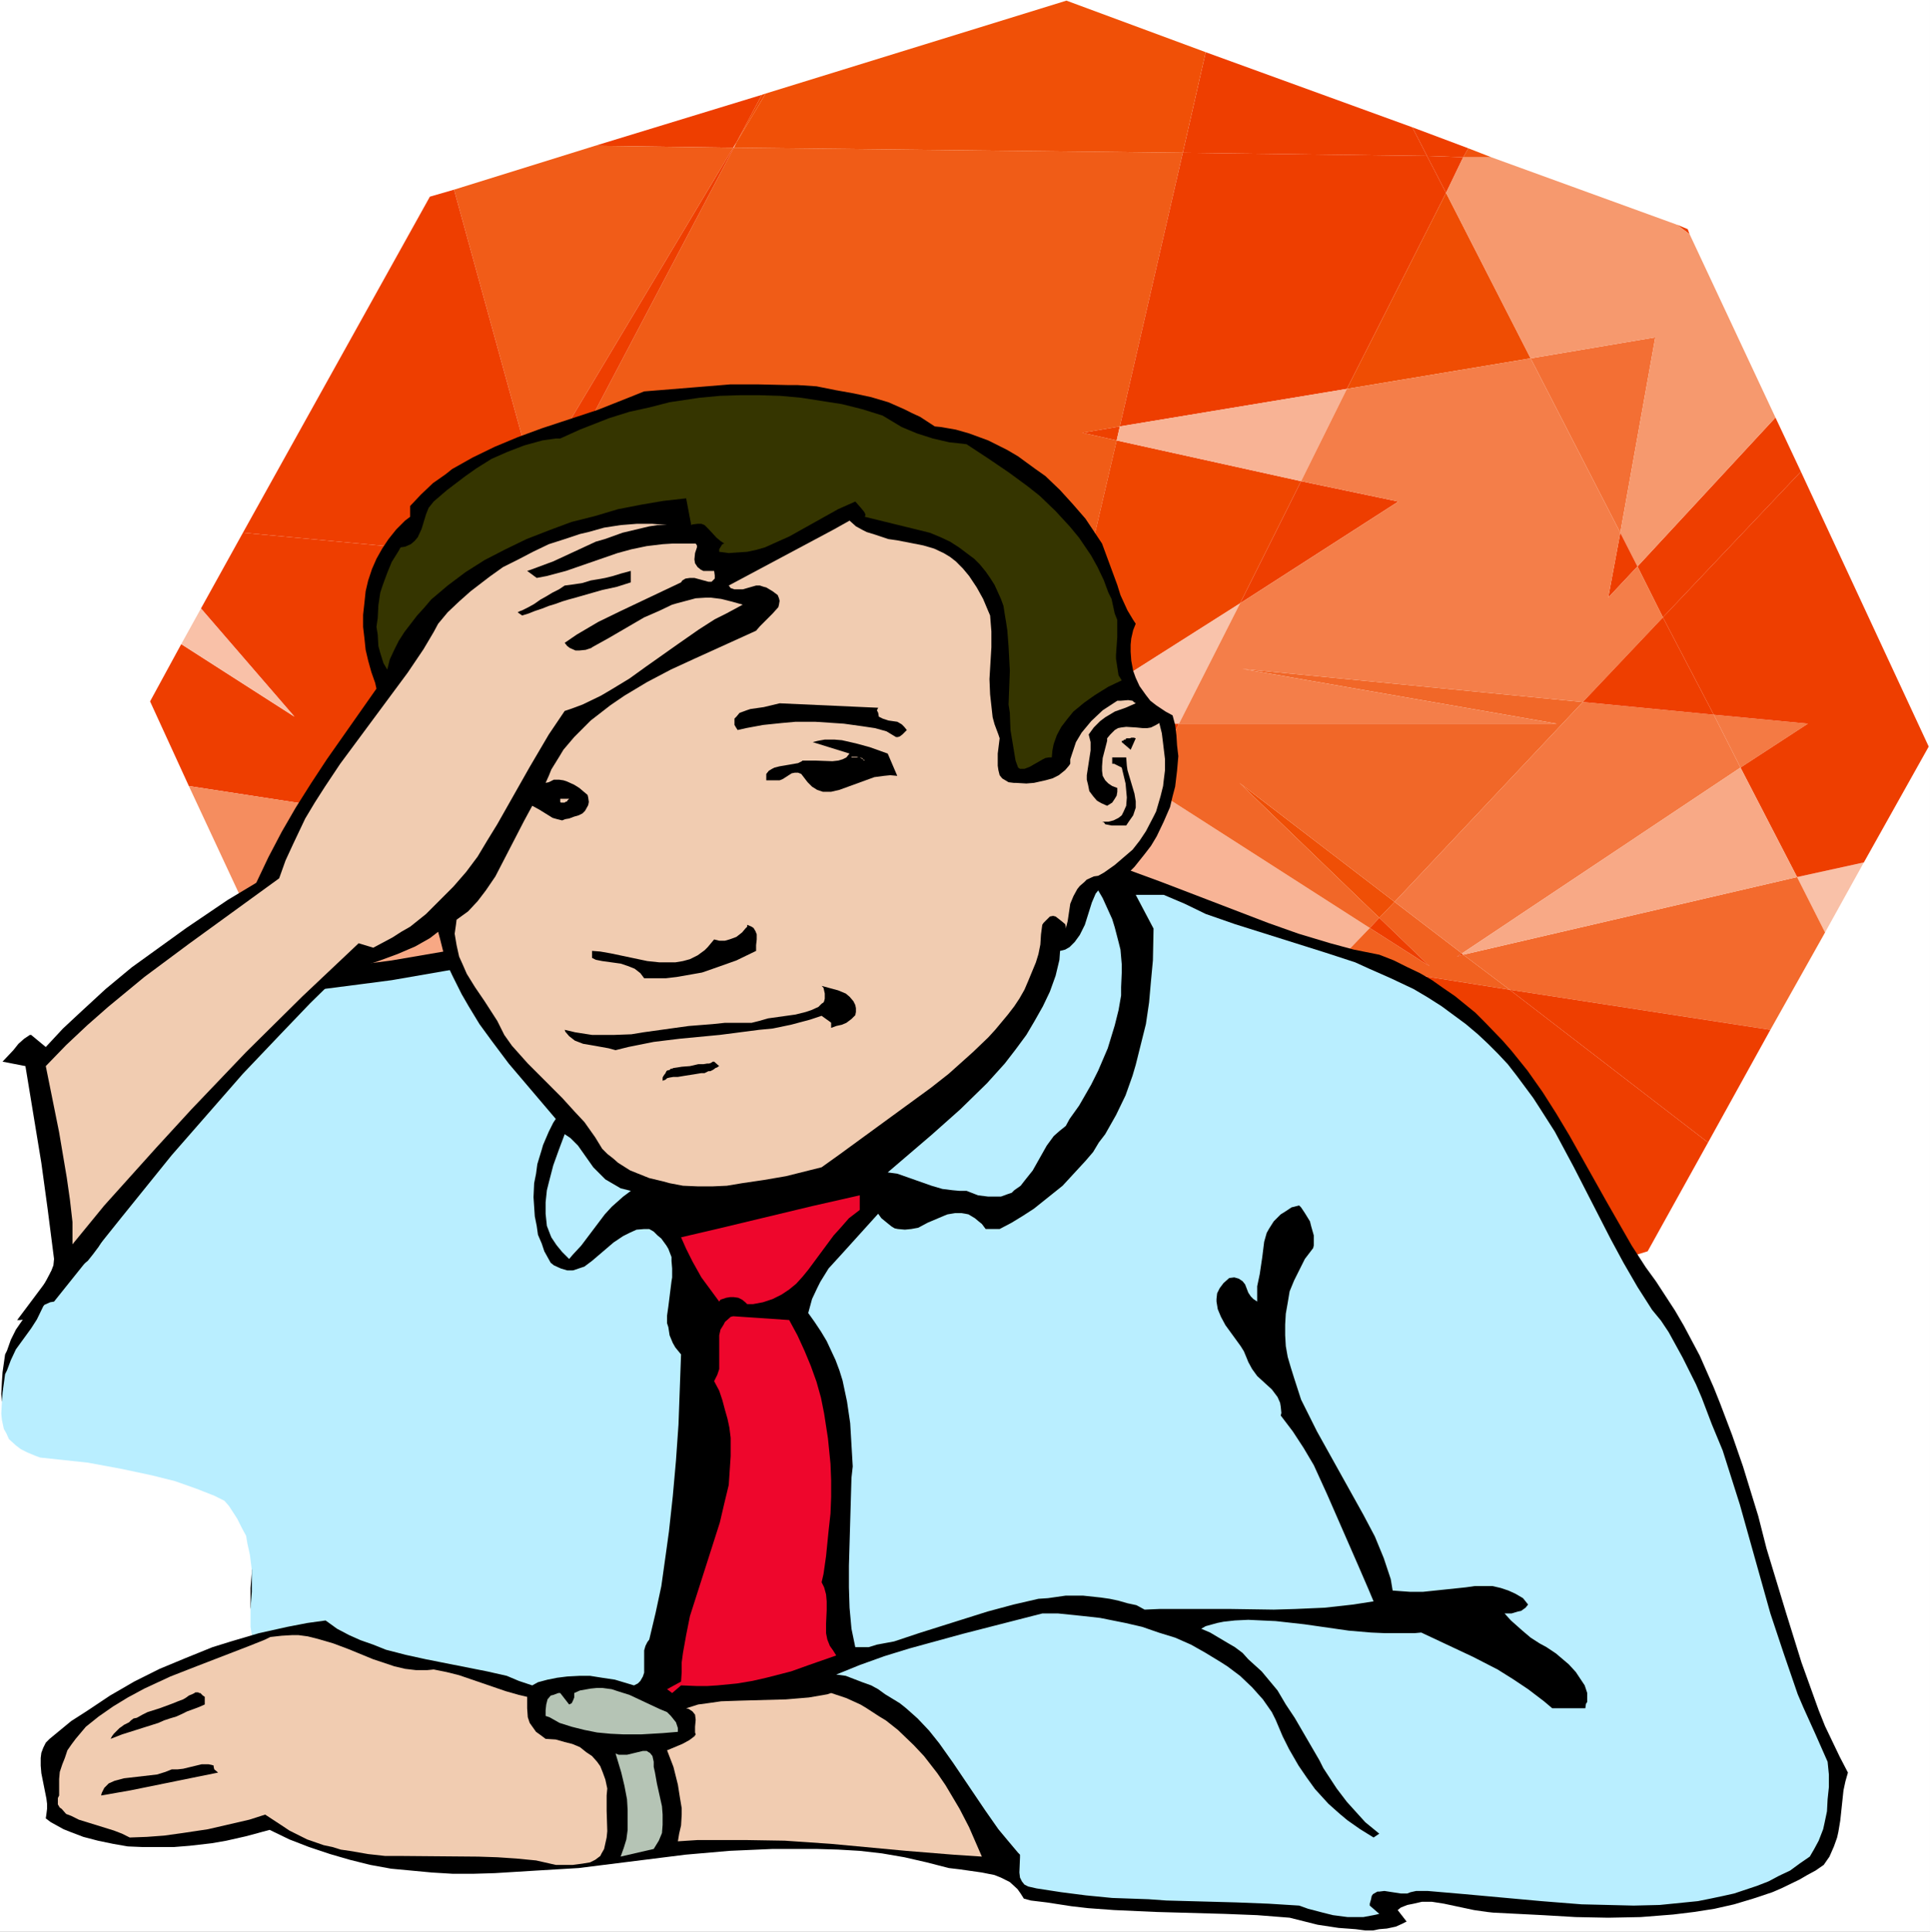 <?xml version="1.0" encoding="UTF-8" standalone="no"?>
<svg
   version="1.0"
   width="129.724mm"
   height="129.808mm"
   id="svg100"
   sodipodi:docname="Man Under Stress 5.wmf"
   xmlns:inkscape="http://www.inkscape.org/namespaces/inkscape"
   xmlns:sodipodi="http://sodipodi.sourceforge.net/DTD/sodipodi-0.dtd"
   xmlns="http://www.w3.org/2000/svg"
   xmlns:svg="http://www.w3.org/2000/svg">
  <rect width="100%" height="100%" fill="#808080" stroke="none"/>
  <sodipodi:namedview
     id="namedview100"
     pagecolor="#ffffff"
     bordercolor="#000000"
     borderopacity="0.25"
     inkscape:showpageshadow="2"
     inkscape:pageopacity="0.0"
     inkscape:pagecheckerboard="0"
     inkscape:deskcolor="#d1d1d1"
     inkscape:document-units="mm" />
  <defs
     id="defs1">
    <pattern
       id="WMFhbasepattern"
       patternUnits="userSpaceOnUse"
       width="6"
       height="6"
       x="0"
       y="0" />
  </defs>
  <path
     style="fill:#ffffff;fill-opacity:1;fill-rule:evenodd;stroke:none"
     d="M 0,490.614 H 490.294 V 0 H 0 Z"
     id="path1" />
  <path
     style="fill:#f05c17;fill-opacity:1;fill-rule:evenodd;stroke:none"
     d="m 202.579,166.017 32.794,-24.086 31.502,41.868 16.801,-71.935 -8.724,-1.94 9.531,-1.617 15.993,-69.51 -114.052,-1.293 -48.626,92.303 5.331,19.722 z"
     id="path2" />
  <path
     style="fill:#ee3e00;fill-opacity:1;fill-rule:evenodd;stroke:none"
     d="m 342.156,98.769 25.201,-49.789 -4.846,-9.376 -62.034,-0.808 -15.993,69.51 z"
     id="path3" />
  <path
     style="fill:#ef4600;fill-opacity:1;fill-rule:evenodd;stroke:none"
     d="m 266.875,183.798 48.141,-30.552 15.508,-31.037 -46.849,-10.346 z"
     id="path4" />
  <path
     style="fill:#ee4100;fill-opacity:1;fill-rule:evenodd;stroke:none"
     d="m 274.952,109.923 8.724,1.94 0.808,-3.556 z"
     id="path5" />
  <path
     style="fill:#ee3e00;fill-opacity:1;fill-rule:evenodd;stroke:none"
     d="m 129.56,145.648 -6.947,-1.94 -36.833,61.751 11.308,1.617 z"
     id="path6" />
  <path
     style="fill:#f8b395;fill-opacity:1;fill-rule:evenodd;stroke:none"
     d="m 283.676,111.863 46.849,10.346 11.631,-23.44 -57.672,9.537 z"
     id="path7" />
  <path
     style="fill:#ee3e00;fill-opacity:1;fill-rule:evenodd;stroke:none"
     d="m 137.799,129.807 -8.239,15.842 13.57,3.88 z"
     id="path8" />
  <path
     style="fill:#f16222;fill-opacity:1;fill-rule:evenodd;stroke:none"
     d="m 82.066,235.689 0.646,-1.455 -1.292,1.132 z"
     id="path9" />
  <path
     style="fill:#f4773e;fill-opacity:1;fill-rule:evenodd;stroke:none"
     d="m 174.309,209.501 -52.503,-6.628 -8.562,6.789 120.029,18.59 33.602,-44.454 z"
     id="path10" />
  <path
     style="fill:#ee3e00;fill-opacity:1;fill-rule:evenodd;stroke:none"
     d="m 274.145,234.395 4.685,0.97 -1.454,-6.951 z"
     id="path11" />
  <path
     style="fill:#f8b496;fill-opacity:1;fill-rule:evenodd;stroke:none"
     d="m 291.753,199.64 -14.378,28.774 1.454,6.951 60.742,9.053 8.4,-8.729 z"
     id="path12" />
  <path
     style="fill:#f79e76;fill-opacity:1;fill-rule:evenodd;stroke:none"
     d="m 266.875,183.798 -33.602,44.454 40.871,6.143 3.231,-5.981 z"
     id="path13" />
  <path
     style="fill:#f15f1f;fill-opacity:1;fill-rule:evenodd;stroke:none"
     d="m 174.309,209.501 92.566,-25.703 -64.296,-17.782 -45.718,33.462 -13.731,-49.95 -13.57,-3.88 -32.471,61.428 16.155,2.586 8.562,-6.789 z"
     id="path14" />
  <path
     style="fill:#f36d32;fill-opacity:1;fill-rule:evenodd;stroke:none"
     d="m 85.781,205.46 -19.709,32.977 0.162,0.647 9.531,8.406 6.3,-11.801 -0.646,-0.323 1.292,-1.132 14.378,-27.158 z"
     id="path15" />
  <path
     style="fill:#ee3e00;fill-opacity:1;fill-rule:evenodd;stroke:none"
     d="M 82.712,234.234 113.244,209.663 97.09,207.076 Z"
     id="path16" />
  <path
     style="fill:#ef4d03;fill-opacity:1;fill-rule:evenodd;stroke:none"
     d="M 388.843,91.01 367.357,48.981 342.156,98.769 Z"
     id="path17" />
  <path
     style="fill:#ee3e00;fill-opacity:1;fill-rule:evenodd;stroke:none"
     d="m 371.719,39.928 -9.208,-0.323 4.846,9.376 z"
     id="path18" />
  <path
     style="fill:#f36f34;fill-opacity:1;fill-rule:evenodd;stroke:none"
     d="m 420.506,85.676 -31.663,5.335 22.778,44.293 z"
     id="path19" />
  <path
     style="fill:#ee3e00;fill-opacity:1;fill-rule:evenodd;stroke:none"
     d="m 73.019,252.985 2.746,-5.496 -9.531,-8.406 z"
     id="path20" />
  <path
     style="fill:#ee3e00;fill-opacity:1;fill-rule:evenodd;stroke:none"
     d="m 428.745,58.195 -2.746,-1.132 3.231,2.425 z"
     id="path21" />
  <path
     style="fill:#ee3e00;fill-opacity:1;fill-rule:evenodd;stroke:none"
     d="m 124.876,311.827 31.825,8.244 -26.655,-23.763 z"
     id="path22" />
  <path
     style="fill:#f16120;fill-opacity:1;fill-rule:evenodd;stroke:none"
     d="m 371.396,242.155 -17.124,-13.094 -3.877,4.041 12.762,12.286 -15.185,-9.699 -8.4,8.729 43.941,6.951 -11.793,-8.891 -1.615,0.485 z"
     id="path23" />
  <path
     style="fill:#f47a44;fill-opacity:1;fill-rule:evenodd;stroke:none"
     d="m 459.277,183.798 -23.909,-2.263 6.785,13.417 z"
     id="path24" />
  <path
     style="fill:#ef4f06;fill-opacity:1;fill-rule:evenodd;stroke:none"
     d="m 350.395,233.102 3.877,-4.041 -39.417,-30.229 z"
     id="path25" />
  <path
     style="fill:#ee3e00;fill-opacity:1;fill-rule:evenodd;stroke:none"
     d="m 291.753,199.64 7.754,-15.842 h -32.632 z"
     id="path26" />
  <path
     style="fill:#f9c3ab;fill-opacity:1;fill-rule:evenodd;stroke:none"
     d="m 299.507,183.798 15.508,-30.552 -48.141,30.552 z"
     id="path27" />
  <path
     style="fill:#f7a37d;fill-opacity:1;fill-rule:evenodd;stroke:none"
     d="m 277.375,228.414 14.378,-28.774 -24.878,-15.842 z"
     id="path28" />
  <path
     style="fill:#ee3e00;fill-opacity:1;fill-rule:evenodd;stroke:none"
     d="m 355.241,127.382 -24.717,-5.173 -15.508,31.037 z"
     id="path29" />
  <path
     style="fill:#f16728;fill-opacity:1;fill-rule:evenodd;stroke:none"
     d="m 347.971,235.689 2.423,-2.586 -35.54,-34.27 39.417,30.229 47.818,-50.759 -86.427,-8.406 79.804,13.902 h -95.959 l -7.754,15.842 z"
     id="path30" />
  <path
     style="fill:#ee3e00;fill-opacity:1;fill-rule:evenodd;stroke:none"
     d="m 363.157,245.388 -12.762,-12.286 -2.423,2.586 z"
     id="path31" />
  <path
     style="fill:#ee3e00;fill-opacity:1;fill-rule:evenodd;stroke:none"
     d="m 202.579,166.017 64.296,17.782 -31.502,-41.868 z"
     id="path32" />
  <path
     style="fill:#ee3e00;fill-opacity:1;fill-rule:evenodd;stroke:none"
     d="m 156.862,199.479 45.718,-33.462 -59.449,-16.489 z"
     id="path33" />
  <path
     style="fill:#f9c1a8;fill-opacity:1;fill-rule:evenodd;stroke:none"
     d="m 463.639,236.82 9.854,-17.782 -16.962,3.718 z"
     id="path34" />
  <path
     style="fill:#ee3e00;fill-opacity:1;fill-rule:evenodd;stroke:none"
     d="m 370.103,242.963 1.615,-0.485 -0.323,-0.323 z"
     id="path35" />
  <path
     style="fill:#ee3e00;fill-opacity:1;fill-rule:evenodd;stroke:none"
     d="m 339.571,244.418 -46.849,49.95 13.247,58.033 112.598,-34.594 15.347,-27.642 -50.403,-38.796 z"
     id="path36" />
  <path
     style="fill:#f36a2d;fill-opacity:1;fill-rule:evenodd;stroke:none"
     d="m 371.719,242.478 11.793,8.891 66.234,10.184 13.893,-24.733 -7.108,-14.064 z"
     id="path37" />
  <path
     style="fill:#ee3e00;fill-opacity:1;fill-rule:evenodd;stroke:none"
     d="M 433.914,290.165 449.746,261.553 383.512,251.369 Z"
     id="path38" />
  <path
     style="fill:#ee3e00;fill-opacity:1;fill-rule:evenodd;stroke:none"
     d="m 274.145,234.395 -51.533,102.972 23.586,6.143 46.525,-49.142 -13.893,-59.003 z"
     id="path39" />
  <path
     style="fill:#f15f1e;fill-opacity:1;fill-rule:evenodd;stroke:none"
     d="m 82.066,235.689 -6.3,11.801 29.078,26.026 26.655,-0.647 z"
     id="path40" />
  <path
     style="fill:#ee3e00;fill-opacity:1;fill-rule:evenodd;stroke:none"
     d="m 73.019,252.985 9.531,21.176 22.293,-0.647 -29.078,-26.026 z"
     id="path41" />
  <path
     style="fill:#f8a884;fill-opacity:1;fill-rule:evenodd;stroke:none"
     d="m 197.571,275.778 35.702,-47.526 -120.029,-18.59 -30.532,24.571 -0.646,1.455 49.433,37.18 -26.655,0.647 25.201,22.793 15.832,-46.394 z"
     id="path42" />
  <path
     style="fill:#ee3e00;fill-opacity:1;fill-rule:evenodd;stroke:none"
     d="m 233.273,228.253 -35.702,47.526 -51.695,-25.864 -15.832,46.394 26.655,23.763 65.911,17.297 51.533,-102.972 z"
     id="path43" />
  <path
     style="fill:#ee3e00;fill-opacity:1;fill-rule:evenodd;stroke:none"
     d="m 222.611,337.368 -7.431,14.872 17.124,6.143 13.893,-14.872 z"
     id="path44" />
  <path
     style="fill:#f05b16;fill-opacity:1;fill-rule:evenodd;stroke:none"
     d="m 130.045,296.308 -25.201,-22.793 -22.293,0.647 14.378,30.229 27.948,7.436 z"
     id="path45" />
  <path
     style="fill:#ee3e00;fill-opacity:1;fill-rule:evenodd;stroke:none"
     d="m 187.071,36.21 6.462,-12.124 -42.325,12.932 35.056,0.485 z"
     id="path46" />
  <path
     style="fill:#ef4800;fill-opacity:1;fill-rule:evenodd;stroke:none"
     d="m 194.502,23.763 -0.969,0.323 -6.462,12.124 z"
     id="path47" />
  <path
     style="fill:#ee3e00;fill-opacity:1;fill-rule:evenodd;stroke:none"
     d="m 435.368,181.535 23.909,2.263 -17.124,11.154 14.378,27.804 16.962,-3.718 16.478,-29.421 -32.471,-69.834 -35.056,37.018 z"
     id="path48" />
  <path
     style="fill:#f15c18;fill-opacity:1;fill-rule:evenodd;stroke:none"
     d="M 135.699,122.047 186.263,37.503 151.208,37.018 115.344,48.172 Z"
     id="path49" />
  <path
     style="fill:#ee4100;fill-opacity:1;fill-rule:evenodd;stroke:none"
     d="m 222.611,337.368 -65.911,-17.297 20.032,18.105 38.448,14.064 z"
     id="path50" />
  <path
     style="fill:#ee3e00;fill-opacity:1;fill-rule:evenodd;stroke:none"
     d="m 96.928,304.391 2.423,5.173 23.263,8.729 2.262,-6.466 z"
     id="path51" />
  <path
     style="fill:#ee3e00;fill-opacity:1;fill-rule:evenodd;stroke:none"
     d="m 415.982,143.87 6.462,12.932 35.056,-37.018 -6.462,-13.74 z"
     id="path52" />
  <path
     style="fill:#f0530d;fill-opacity:1;fill-rule:evenodd;stroke:none"
     d="m 124.876,311.827 -2.262,6.466 54.118,19.883 -20.032,-18.105 z"
     id="path53" />
  <path
     style="fill:#f58350;fill-opacity:1;fill-rule:evenodd;stroke:none"
     d="m 278.829,235.365 13.893,59.003 46.849,-49.95 z"
     id="path54" />
  <path
     style="fill:#f6996e;fill-opacity:1;fill-rule:evenodd;stroke:none"
     d="m 367.357,48.981 21.486,42.03 31.663,-5.335 -8.885,49.627 4.362,8.568 35.056,-37.827 -21.809,-46.556 -3.231,-2.425 -47.172,-17.135 h -7.108 z"
     id="path55" />
  <path
     style="fill:#f0530e;fill-opacity:1;fill-rule:evenodd;stroke:none"
     d="m 378.827,39.928 -5.816,-2.263 -1.292,2.263 z"
     id="path56" />
  <path
     style="fill:#ee3e00;fill-opacity:1;fill-rule:evenodd;stroke:none"
     d="m 371.719,39.928 1.292,-2.263 -14.216,-5.335 3.716,7.274 z"
     id="path57" />
  <path
     style="fill:#ee3e00;fill-opacity:1;fill-rule:evenodd;stroke:none"
     d="m 362.511,39.605 -3.716,-7.274 -52.503,-19.075 -5.816,25.541 z"
     id="path58" />
  <path
     style="fill:#ee3e00;fill-opacity:1;fill-rule:evenodd;stroke:none"
     d="m 408.551,151.791 7.431,-7.921 -4.362,-8.568 z"
     id="path59" />
  <path
     style="fill:#f47841;fill-opacity:1;fill-rule:evenodd;stroke:none"
     d="m 354.272,229.061 17.124,13.094 70.757,-47.202 -6.785,-13.417 -33.279,-3.233 z"
     id="path60" />
  <path
     style="fill:#f8a986;fill-opacity:1;fill-rule:evenodd;stroke:none"
     d="m 371.719,242.478 84.812,-19.722 -14.378,-27.804 -70.757,47.202 z"
     id="path61" />
  <path
     style="fill:#f47e49;fill-opacity:1;fill-rule:evenodd;stroke:none"
     d="m 411.621,135.303 -22.778,-44.293 -46.687,7.759 -11.631,23.44 24.717,5.173 -40.225,25.864 -15.508,30.552 h 95.959 l -79.804,-13.902 86.427,8.406 20.355,-21.5 -6.462,-12.932 -7.431,7.921 z"
     id="path62" />
  <path
     style="fill:#ee3e00;fill-opacity:1;fill-rule:evenodd;stroke:none"
     d="m 435.368,181.535 -12.924,-24.733 -20.355,21.5 z"
     id="path63" />
  <path
     style="fill:#ee3e00;fill-opacity:1;fill-rule:evenodd;stroke:none"
     d="m 122.614,143.709 13.085,-21.661 -20.355,-73.875 -6.139,1.778 -47.495,85.352 45.072,4.203 z"
     id="path64" />
  <path
     style="fill:#ee3e00;fill-opacity:1;fill-rule:evenodd;stroke:none"
     d="m 122.614,143.709 -15.832,-4.203 -45.072,-4.203 -10.662,19.237 23.747,27.481 -28.755,-18.428 -7.916,14.549 9.854,21.5 37.802,5.819 z"
     id="path65" />
  <path
     style="fill:#f58d5f;fill-opacity:1;fill-rule:evenodd;stroke:none"
     d="m 85.781,205.46 -37.802,-5.819 18.093,38.796 z"
     id="path66" />
  <path
     style="fill:#f9c1a8;fill-opacity:1;fill-rule:evenodd;stroke:none"
     d="m 51.049,154.539 -5.008,9.053 28.755,18.428 z"
     id="path67" />
  <path
     style="fill:#f05007;fill-opacity:1;fill-rule:evenodd;stroke:none"
     d="m 300.477,38.796 5.816,-25.541 -35.379,-13.094 -76.412,23.601 -7.431,12.447 -0.646,1.293 z"
     id="path68" />
  <path
     style="fill:#f05c18;fill-opacity:1;fill-rule:evenodd;stroke:none"
     d="m 292.722,294.368 -46.525,49.142 47.979,12.447 11.793,-3.556 z"
     id="path69" />
  <path
     style="fill:#ee3e00;fill-opacity:1;fill-rule:evenodd;stroke:none"
     d="m 186.425,37.503 h -0.162 l -50.564,84.544 2.1,7.759 z"
     id="path70" />
  <path
     style="fill:#f8b394;fill-opacity:1;fill-rule:evenodd;stroke:none"
     d="m 187.071,36.21 -0.808,1.293 h 0.162 z"
     id="path71" />
  <path
     style="fill:#f9c2aa;fill-opacity:1;fill-rule:evenodd;stroke:none"
     d="m 129.56,145.648 8.239,-15.842 -2.1,-7.759 -13.085,21.661 z"
     id="path72" />
  <path
     style="fill:#ee4200;fill-opacity:1;fill-rule:evenodd;stroke:none"
     d="m 232.304,358.383 24.555,9.214 37.317,-11.639 -47.979,-12.447 z"
     id="path73" />
  <path
     style="fill:#000000;fill-opacity:1;fill-rule:evenodd;stroke:none"
     d="m 158.639,236.335 -7.593,0.162 -7.431,0.323 -9.854,1.293 -5.008,0.808 -29.24,5.011 -7.431,0.97 -7.593,0.808 -5.169,0.647 -2.1,0.323 -3.392,1.132 -2.262,0.647 -2.262,1.293 -2.746,1.778 -2.423,2.101 -4.039,4.203 -4.2,5.335 -4.039,5.658 -5.008,7.274 -4.685,7.436 -11.308,18.752 -5.816,9.537 -1.454,1.94 -2.1,2.101 -5.331,3.88 -1.939,1.94 -1.292,1.293 -1.292,2.425 -2.908,5.496 -4.685,6.789 -1.292,2.586 -0.969,2.748 -0.485,0.97 -0.646,4.526 -0.162,2.425 -0.162,3.071 0.162,1.617 0.485,2.101 0.646,1.293 0.646,1.455 1.777,1.617 1.292,0.97 1.615,0.97 1.939,0.647 1.292,0.162 12.116,1.617 5.816,1.132 7.431,1.293 5.816,1.455 4.362,1.455 5.816,1.94 5.493,2.425 0.646,0.485 1.131,1.778 2.1,3.395 1.131,2.425 0.646,1.778 0.646,2.748 0.323,2.91 0.323,1.94 v 5.658 l -0.323,4.041 v 4.85 l 0.323,1.94 0.162,3.071 0.808,3.88 0.646,2.425 0.485,1.617 1.615,2.91 2.1,2.91 2.1,2.586 2.1,2.101 4.039,3.556 2.585,2.425 4.523,2.91 3.392,2.101 3.069,1.617 5.008,2.263 5.331,1.778 5.169,1.617 5.493,1.132 3.554,0.808 5.493,0.97 10.985,1.455 12.278,1.132 5.654,0.485 8.724,0.485 h 8.724 l 8.562,-0.485 5.654,-0.485 1.615,-0.162 3.069,-0.485 2.746,-1.132 2.585,-1.132 2.262,-1.455 2.262,-1.778 1.939,-1.778 1.777,-2.101 2.262,-3.395 1.131,-2.101 1.292,-2.425 0.969,-2.586 0.969,-3.556 0.808,-3.556 0.646,-5.496 1.292,-12.286 0.485,-9.214 0.646,-12.447 0.162,-12.124 v -12.286 l -0.162,-6.143 -0.485,-12.286 -0.646,-12.609 -0.485,-8.083 -0.323,-4.041 -0.485,-1.778 -0.969,-5.819 -1.454,-5.819 -0.969,-3.556 -2.423,-7.759 -6.3,-18.752 -2.1,-7.921 -1.454,-6.143 -0.808,-1.94 -1.615,-2.748 -1.131,-1.94 -2.423,-2.586 -1.615,-1.778 -1.939,-1.778 -6.785,-5.981 -3.877,-2.748 -2.908,-1.94 -2.746,-1.293 -2.908,-1.132 -1.454,-0.485 -3.392,-0.485 z"
     id="path74" />
  <path
     style="fill:#b9eeff;fill-opacity:1;fill-rule:evenodd;stroke:none"
     d="m 158.639,241.185 -5.008,0.162 -7.593,0.323 -4.846,0.647 -7.431,0.808 -10.016,1.617 -24.232,4.203 -7.431,0.97 -10.016,1.293 -2.746,0.162 -2.1,0.485 -2.423,0.485 -3.231,1.293 -2.262,1.132 -2.746,1.778 -1.615,1.293 -3.231,3.233 -4.362,5.496 -4.362,5.496 -5.008,7.274 -3.554,5.658 -13.57,22.308 -5.816,9.376 -1.454,1.94 -1.292,1.617 -3.069,2.425 -3.069,2.101 -1.939,1.94 -1.292,1.293 -0.808,1.455 -2.746,5.658 -1.454,2.263 -3.877,5.335 -1.292,2.748 -0.969,2.586 -0.485,0.97 -0.646,4.688 -0.162,2.263 -0.162,3.071 0.162,1.617 0.485,2.263 0.646,1.132 0.646,1.455 1.777,1.617 1.292,0.97 1.615,0.808 1.939,0.808 1.292,0.485 12.116,1.293 8.724,1.617 7.593,1.617 5.816,1.455 5.493,1.94 4.523,1.778 2.585,1.293 1.131,1.293 2.1,3.233 1.131,2.263 1.131,2.101 0.323,1.94 0.646,2.91 0.485,3.88 v 5.496 l -0.323,4.041 v 4.85 l 0.323,2.101 0.162,2.91 0.808,3.88 0.646,2.425 0.969,2.425 1.131,2.101 1.454,2.101 2.262,2.748 2.585,2.586 2.585,2.425 4.039,3.718 3.231,1.94 4.685,3.071 5.008,2.425 5.008,1.94 5.008,1.94 5.331,1.293 7.27,1.617 3.716,0.647 9.047,1.293 13.085,1.455 5.816,0.485 5.654,0.323 8.885,0.162 h 5.654 l 8.562,-0.323 5.654,-0.162 3.231,-0.647 1.454,-0.323 2.746,-0.97 1.292,-0.647 2.585,-1.455 2.1,-1.455 2.1,-1.778 0.969,-0.97 1.777,-2.101 2.262,-3.395 1.131,-2.263 1.292,-2.263 0.969,-2.425 0.969,-3.718 0.808,-3.556 0.646,-5.496 1.292,-12.286 0.485,-9.214 0.646,-12.286 0.162,-12.286 V 368.89 l -0.162,-6.304 -0.485,-12.124 -0.646,-12.609 -0.485,-7.921 -0.323,-4.041 -0.485,-1.778 -0.969,-5.819 -1.454,-5.981 -0.969,-3.556 -2.423,-7.598 -6.3,-19.075 -2.1,-7.759 -1.454,-5.981 -0.808,-2.101 -0.969,-1.94 -1.777,-2.748 -2.423,-2.586 -3.554,-3.556 -7.754,-6.628 -2.908,-2.101 -2.908,-1.94 -3.392,-1.617 -2.262,-0.808 -2.585,-0.647 -1.292,-0.323 z"
     id="path75" />
  <path
     style="fill:#000000;fill-opacity:1;fill-rule:evenodd;stroke:none"
     d="m 327.616,487.058 -8.239,-0.647 -8.239,-0.323 -17.285,-0.485 -10.824,-0.485 -6.623,-0.485 -4.2,-0.485 -6.3,-0.97 -4.039,-0.485 -1.777,-0.485 -0.808,-1.293 -0.808,-1.132 -1.939,-1.778 -2.262,-1.132 -1.615,-0.647 -3.231,-0.647 -5.654,-0.808 -2.746,-0.323 -5.654,-1.455 -5.654,-1.293 -5.654,-0.97 -5.654,-0.647 -5.493,-0.323 -5.493,-0.162 h -5.654 -5.493 l -10.985,0.485 -11.147,0.97 -27.14,3.395 -10.824,0.647 -10.501,0.647 -5.493,0.162 h -5.169 l -5.331,-0.323 -5.169,-0.485 -5.169,-0.485 -5.331,-0.97 -5.169,-1.293 -5.008,-1.455 -5.331,-1.778 -5.008,-1.94 -5.008,-2.425 -5.977,1.617 -5.008,1.132 -3.716,0.647 -5.654,0.647 -4.039,0.323 h -3.716 -4.039 l -3.877,-0.162 -3.716,-0.647 -3.877,-0.808 -3.716,-0.97 -3.392,-1.293 -1.615,-0.647 -3.231,-1.778 -1.292,-0.97 0.162,-1.132 0.162,-1.293 v -1.293 l -0.162,-1.293 -1.292,-6.466 -0.162,-1.94 v -1.94 l 0.162,-1.293 0.485,-1.293 0.646,-1.293 0.969,-0.97 5.493,-4.526 4.039,-2.586 5.816,-3.88 6.139,-3.556 6.462,-3.233 6.623,-2.748 6.785,-2.748 4.685,-1.455 7.108,-2.101 7.27,-1.617 5.008,-0.97 4.685,-0.647 2.908,2.101 3.069,1.617 2.908,1.293 3.231,1.132 3.231,1.293 5.008,1.293 5.169,1.132 15.508,3.071 5.008,1.132 3.069,1.293 3.392,1.132 1.454,-0.808 2.423,-0.647 2.423,-0.485 2.585,-0.323 3.069,-0.162 h 2.746 l 3.069,0.485 3.231,0.485 3.231,0.97 1.615,0.485 0.969,-0.485 0.646,-0.647 0.646,-1.132 0.323,-0.97 v -1.617 -3.233 -0.808 l 0.323,-1.132 0.485,-0.97 0.485,-0.647 1.615,-6.789 1.454,-6.789 1.292,-9.214 0.646,-4.688 0.969,-8.891 0.808,-9.053 0.646,-9.214 0.323,-8.891 0.323,-8.891 -1.454,-1.778 -0.646,-1.132 -0.808,-1.94 -0.323,-2.101 -0.323,-0.97 v -1.94 l 0.323,-2.263 0.808,-6.466 0.162,-0.97 v -2.263 l -0.162,-1.94 v -0.97 l -0.808,-2.101 -0.485,-0.808 -1.292,-1.778 -0.969,-0.808 -0.969,-0.97 -1.131,-0.647 h -1.292 l -1.939,0.162 -1.777,0.808 -1.615,0.808 -2.423,1.617 -5.493,4.688 -1.939,1.455 -1.454,0.485 -1.454,0.485 h -0.646 -0.808 l -1.615,-0.485 -1.777,-0.808 -0.808,-0.647 -1.615,-2.91 -0.646,-1.94 -0.969,-2.263 -0.323,-2.263 -0.485,-2.425 -0.162,-2.425 -0.162,-2.425 0.162,-3.556 0.485,-2.425 0.323,-2.425 1.131,-3.718 0.323,-1.132 1.454,-3.395 1.131,-2.263 0.646,-0.97 -11.954,-14.064 -4.362,-5.819 -3.069,-4.203 -2.746,-4.526 -1.777,-3.071 -2.262,-4.526 -1.454,-3.071 -0.969,-3.233 -0.808,-3.233 -0.485,-1.778 -2.1,1.617 -3.716,2.101 -4.523,1.94 -4.846,1.778 -9.693,3.233 -7.593,7.436 -7.431,7.759 -9.693,10.184 -9.047,10.346 -9.047,10.346 -12.924,16.004 -16.962,21.176 -0.969,0.162 -1.454,0.647 -2.908,2.748 -1.292,0.647 -0.969,0.323 -0.969,0.162 h -0.808 l 1.454,-1.94 4.846,-6.466 1.292,-1.778 0.808,-1.617 0.808,-2.101 0.162,-1.617 -1.615,-12.609 -1.615,-11.801 -4.039,-24.571 -5.816,-1.132 2.746,-2.91 1.292,-1.617 1.454,-1.293 1.454,-0.97 h 0.323 l 3.716,3.071 4.362,-4.688 4.685,-4.365 6.139,-5.658 6.623,-5.496 6.947,-5.011 6.947,-5.011 10.501,-7.113 7.27,-4.365 3.069,-6.466 3.392,-6.466 3.554,-6.143 3.877,-6.143 4.039,-6.143 12.601,-17.943 -0.323,-1.455 -0.969,-2.748 -0.808,-2.91 -0.646,-2.748 -0.323,-3.071 -0.323,-2.748 v -3.071 l 0.323,-2.91 0.323,-3.071 0.646,-2.748 0.969,-2.91 1.131,-2.586 1.454,-2.586 1.615,-2.425 1.939,-2.425 2.262,-2.263 1.292,-0.97 v -2.748 l 2.746,-2.91 3.069,-2.91 3.231,-2.263 1.615,-1.293 5.169,-2.91 5.654,-2.748 5.816,-2.425 6.139,-2.263 14.216,-4.688 7.754,-3.071 4.039,-1.617 11.954,-0.97 9.854,-0.808 h 7.431 l 7.27,0.162 h 2.423 l 4.846,0.323 4.846,0.97 4.523,0.808 4.523,0.97 4.362,1.293 4.039,1.778 1.939,0.97 2.1,0.97 3.716,2.425 1.615,0.162 3.716,0.647 3.392,0.97 4.846,1.778 4.846,2.425 2.746,1.617 4.2,3.071 2.746,1.94 3.716,3.556 3.231,3.556 3.231,3.718 2.585,3.88 1.615,2.425 3.877,10.507 0.808,2.586 1.777,3.88 1.454,2.425 0.646,0.97 -0.646,1.617 -0.485,2.101 -0.162,1.617 v 1.778 l 0.162,2.263 0.485,2.586 0.646,1.778 0.969,2.101 1.615,2.263 1.131,1.455 1.454,1.132 2.423,1.617 1.777,0.97 0.646,2.425 0.323,2.586 0.162,2.586 0.323,2.748 -0.323,3.718 -0.485,4.041 -0.646,2.425 -0.646,2.748 -1.615,3.718 -1.777,3.718 -1.454,2.425 -1.615,2.101 -2.585,3.233 -0.969,0.97 7.916,2.91 26.978,10.346 7.754,2.748 8.077,2.425 5.977,1.617 6.462,1.293 3.716,1.455 3.231,1.617 3.392,1.617 3.069,1.778 2.746,1.94 3.069,2.101 5.169,4.203 2.423,2.425 4.523,4.688 2.262,2.586 4.039,5.011 3.877,5.496 3.392,5.335 3.392,5.658 9.531,16.973 6.3,10.992 3.554,5.496 2.585,3.556 2.423,3.718 2.423,3.718 2.262,3.88 4.039,7.598 3.554,8.083 1.615,4.041 3.069,8.083 2.746,7.921 3.877,12.609 2.1,8.244 5.008,16.489 3.877,12.447 2.908,8.083 1.454,4.041 1.615,4.041 3.716,7.759 2.1,4.041 -0.646,2.263 -0.485,2.263 -0.808,7.598 -0.485,2.91 -0.323,1.455 -0.808,2.263 -1.131,2.586 -1.454,2.101 -2.1,1.455 -2.1,1.132 -1.939,1.132 -4.685,2.263 -2.262,0.97 -4.846,1.617 -4.846,1.455 -5.008,1.132 -5.17,0.808 -5.331,0.647 -8.239,0.647 -8.239,0.162 -8.239,-0.162 -8.239,-0.485 -12.762,-0.647 -1.454,-0.162 -3.392,-0.485 -7.593,-1.617 -3.069,-0.485 h -2.585 l -2.1,0.485 -1.615,0.323 -1.615,0.647 -0.808,0.647 2.262,2.91 -1.292,0.647 -1.454,0.647 -2.262,0.485 -1.939,0.162 -1.615,0.323 h -1.939 l -2.423,-0.323 -4.362,-0.323 -5.331,-0.808 z"
     id="path76" />
  <path
     style="fill:#b9eeff;fill-opacity:1;fill-rule:evenodd;stroke:none"
     d="m 261.221,479.137 -0.969,-0.485 -0.646,-0.808 -0.485,-0.97 -0.162,-1.293 0.162,-3.88 v -0.647 l -0.485,-0.485 -2.585,-3.071 -2.423,-2.91 -3.392,-4.85 -8.077,-11.962 -3.554,-5.011 -2.585,-3.233 -2.908,-3.071 -2.908,-2.586 -1.615,-1.293 -3.716,-2.263 -1.777,-1.293 -1.777,-0.97 -2.262,-0.808 -4.2,-1.617 -2.423,-0.323 5.977,-2.425 6.3,-2.263 6.3,-1.94 13.57,-3.718 20.193,-5.173 h 4.039 l 6.3,0.647 4.362,0.485 6.462,1.293 4.2,0.97 4.2,1.455 4.2,1.293 4.039,1.778 3.716,2.101 3.716,2.263 1.777,1.132 3.231,2.425 3.069,2.91 1.292,1.455 1.454,1.617 2.262,3.233 0.969,1.94 1.777,4.203 1.615,3.233 2.423,4.203 2.1,3.071 2.1,2.91 3.392,3.718 2.908,2.586 1.939,1.617 3.231,2.263 3.392,2.101 1.454,-0.97 -3.554,-2.91 -1.615,-1.778 -3.069,-3.395 -2.585,-3.395 -3.392,-5.173 -0.969,-1.94 -6.3,-10.831 -2.262,-3.395 -2.1,-3.556 -4.039,-4.85 -3.392,-3.071 -1.454,-1.617 -1.939,-1.455 -1.939,-1.132 -4.362,-2.586 -2.262,-0.97 1.131,-0.647 2.908,-0.808 1.615,-0.323 2.908,-0.323 3.392,-0.162 3.392,0.162 3.554,0.162 7.27,0.808 11.308,1.617 5.654,0.485 3.716,0.162 h 3.716 3.554 l 1.777,-0.162 13.085,6.143 6.3,3.233 3.877,2.425 3.877,2.586 4.039,3.071 2.1,1.778 h 8.4 l 0.162,-1.132 0.323,-0.485 v -1.617 -0.647 l -0.646,-1.94 -1.292,-1.94 -0.969,-1.455 -1.777,-1.94 -3.231,-2.748 -2.423,-1.617 -1.777,-0.97 -2.262,-1.455 -2.1,-1.778 -2.908,-2.586 -1.615,-1.778 h 1.777 l 1.615,-0.485 0.808,-0.162 1.131,-0.808 0.646,-0.808 -1.292,-1.617 -1.939,-1.132 -1.777,-0.808 -1.939,-0.647 -2.1,-0.485 h -2.1 -2.423 l -2.262,0.323 -10.824,1.132 h -3.392 l -2.262,-0.162 -2.1,-0.162 -0.485,-2.91 -1.777,-5.335 -2.262,-5.496 -2.908,-5.496 -11.793,-21.176 -1.454,-2.91 -2.585,-5.173 -1.777,-5.496 -0.808,-2.586 -0.808,-2.748 -0.485,-2.748 -0.162,-2.748 v -2.748 l 0.162,-2.748 0.485,-2.748 0.485,-2.91 1.131,-2.748 1.292,-2.586 1.454,-2.91 2.1,-2.748 0.162,-0.647 v -1.778 -0.808 l -0.646,-2.263 -0.323,-1.293 -1.292,-2.101 -0.969,-1.455 -0.485,-0.485 -1.939,0.485 -1.454,0.97 -1.292,0.808 -1.777,1.778 -1.131,1.778 -0.646,1.132 -0.646,2.263 -0.485,3.88 -0.646,4.365 -0.646,3.071 v 3.88 l -0.969,-0.647 -0.646,-0.647 -0.646,-0.97 -0.808,-2.101 -0.646,-0.808 -0.969,-0.647 -1.131,-0.323 -1.292,0.162 -1.454,1.293 -0.969,1.293 -0.646,1.293 -0.162,1.455 v 0.647 l 0.323,1.94 0.808,1.94 1.131,2.101 3.877,5.335 0.808,1.293 0.808,1.94 0.323,0.808 0.969,1.778 1.292,1.778 3.716,3.395 1.454,1.94 0.646,1.455 0.162,0.97 0.162,1.617 -0.162,0.647 3.069,4.041 2.746,4.203 2.585,4.365 3.392,7.436 7.916,18.105 2.585,5.981 1.292,3.071 -5.169,0.808 -7.27,0.808 -7.431,0.323 -5.493,0.162 -10.824,-0.162 h -10.985 -7.27 l -3.716,0.162 -2.1,-1.132 -2.262,-0.485 -2.262,-0.647 -2.262,-0.485 -2.262,-0.323 -4.523,-0.485 h -4.362 l -4.523,0.647 -2.423,0.162 -6.3,1.455 -6.623,1.778 -17.447,5.496 -6.3,2.101 -4.362,0.808 -2.1,0.647 h -3.392 l -0.969,-4.688 -0.485,-5.335 -0.162,-5.173 v -5.496 l 0.646,-22.308 0.323,-2.91 -0.323,-5.496 -0.323,-5.496 -0.808,-5.496 -1.131,-5.335 -0.808,-2.586 -0.969,-2.586 -1.131,-2.425 -1.131,-2.425 -1.454,-2.425 -1.615,-2.425 -1.615,-2.263 0.485,-1.778 0.485,-1.778 1.292,-2.748 0.808,-1.617 2.1,-3.395 3.392,-3.718 9.208,-10.184 0.808,1.132 1.777,1.455 0.808,0.647 0.808,0.485 0.808,0.162 1.777,0.162 1.615,-0.162 1.777,-0.323 2.423,-1.293 4.2,-1.778 0.808,-0.323 1.939,-0.323 h 1.615 l 0.969,0.162 0.808,0.162 0.808,0.485 0.808,0.485 0.969,0.808 0.808,0.647 0.969,1.293 h 3.554 l 3.069,-1.617 2.908,-1.778 2.746,-1.778 4.846,-3.88 2.423,-1.94 1.939,-2.101 3.877,-4.203 1.939,-2.263 1.454,-2.425 1.615,-2.101 2.746,-4.85 2.423,-5.011 1.777,-5.011 0.808,-2.748 1.292,-5.173 1.292,-5.173 0.808,-5.496 0.485,-5.496 0.485,-5.173 0.162,-8.083 -4.523,-8.568 h 7.108 l 5.331,2.263 5.331,2.586 7.431,2.586 23.101,7.274 7.431,2.425 3.554,1.617 5.493,2.425 5.816,2.748 3.554,2.101 3.554,2.263 3.069,2.263 3.069,2.263 3.069,2.586 2.585,2.425 2.585,2.586 2.423,2.586 2.262,2.91 4.2,5.658 1.777,2.748 3.716,5.819 4.846,9.053 9.37,18.267 3.231,5.981 3.554,6.143 3.716,5.819 2.262,2.748 1.939,2.91 3.554,6.466 3.392,6.789 1.454,3.395 2.585,6.789 2.746,6.628 1.131,3.556 3.231,10.184 7.754,27.642 3.392,10.184 3.554,10.346 1.454,3.395 3.069,6.789 3.069,6.951 0.323,3.233 v 3.233 l -0.323,3.071 -0.162,3.071 -0.646,3.071 -0.323,1.455 -1.131,2.91 -1.131,2.101 -1.131,1.94 -2.585,1.778 -2.423,1.778 -2.746,1.293 -2.746,1.455 -2.908,1.132 -2.908,0.97 -2.908,0.97 -2.908,0.647 -3.069,0.647 -3.231,0.647 -3.231,0.323 -6.462,0.647 -6.623,0.162 -6.623,-0.162 -6.623,-0.162 -10.177,-0.808 -19.547,-1.778 -9.37,-0.808 h -2.908 l -1.454,0.323 -0.808,0.323 h -1.615 l -4.2,-0.647 -1.292,0.162 h -0.485 l -1.131,0.647 -0.323,0.485 -0.162,0.808 -0.323,1.132 v 0.485 l 2.423,2.101 -1.454,0.323 -2.585,0.485 h -2.585 -1.454 l -3.716,-0.485 -2.585,-0.647 -3.716,-0.97 -2.262,-0.808 -7.754,-0.485 -8.239,-0.323 -17.77,-0.485 -4.523,-0.323 -9.208,-0.323 -6.623,-0.647 -6.3,-0.808 -6.3,-0.97 z"
     id="path77" />
  <path
     style="fill:#f1ccb1;fill-opacity:1;fill-rule:evenodd;stroke:none"
     d="m 67.365,460.87 -4.039,1.293 -6.3,1.455 -4.2,0.97 -6.462,0.97 -4.685,0.647 -4.362,0.323 -4.362,0.162 -1.939,-0.97 -2.1,-0.808 -8.885,-2.748 -1.939,-0.97 -1.292,-0.485 -1.131,-1.293 -0.485,-0.323 -0.485,-0.808 v -0.647 -0.647 -0.323 l 0.323,-0.647 v -2.101 -2.101 l 0.162,-1.778 0.646,-1.94 0.646,-1.617 0.646,-1.94 1.131,-1.617 0.969,-1.293 2.585,-3.071 3.231,-2.586 3.716,-2.586 3.716,-2.263 4.2,-2.263 6.623,-3.071 6.623,-2.586 13.408,-5.173 4.039,-1.617 1.292,-0.647 2.908,-0.323 2.746,-0.162 h 1.454 l 2.423,0.323 2.585,0.647 3.877,1.132 3.877,1.455 6.3,2.586 5.331,1.778 2.746,0.647 2.746,0.323 h 2.908 l 1.615,-0.162 3.231,0.647 3.231,0.808 11.793,4.041 3.392,0.97 2.1,0.485 v 2.91 l 0.162,2.263 0.485,1.455 0.808,1.132 0.808,1.132 1.131,0.808 1.292,0.97 2.585,0.162 2.262,0.647 1.939,0.485 1.939,0.808 1.615,1.293 1.454,0.97 1.292,1.455 0.808,1.132 0.646,1.617 0.646,1.778 0.485,2.263 -0.162,1.778 v 3.88 l 0.162,5.173 -0.162,1.617 -0.323,1.455 -0.323,1.455 -0.646,1.132 -0.323,0.647 -1.292,0.97 -1.292,0.647 -1.939,0.323 -2.423,0.323 h -2.746 -1.615 l -5.008,-1.132 -5.008,-0.485 -4.846,-0.323 -4.846,-0.162 -18.901,-0.162 h -4.685 l -4.362,-0.485 -4.685,-0.808 -2.262,-0.323 -2.1,-0.647 -2.262,-0.485 -4.2,-1.455 -4.523,-2.263 -1.939,-1.293 z"
     id="path78" />
  <path
     style="fill:#f1ccb1;fill-opacity:1;fill-rule:evenodd;stroke:none"
     d="m 172.209,467.659 0.323,-1.94 0.485,-2.101 0.162,-2.748 v -1.617 l -0.485,-2.91 -0.485,-3.071 -1.131,-4.526 -1.615,-4.203 3.877,-1.617 1.777,-0.97 1.292,-0.97 0.323,-0.485 -0.162,-0.485 v -1.455 l 0.162,-1.778 -0.162,-1.293 -0.646,-0.808 -0.969,-0.647 -0.646,-0.162 3.069,-0.97 2.423,-0.323 3.392,-0.485 4.685,-0.162 11.793,-0.323 5.816,-0.485 4.685,-0.808 0.969,-0.323 3.877,1.293 3.554,1.617 1.615,0.97 3.231,2.101 1.615,0.97 3.069,2.425 4.039,3.88 2.585,2.748 3.392,4.365 2.1,3.071 3.554,5.981 2.423,4.688 3.231,7.436 -7.27,-0.485 -11.954,-0.97 -19.062,-1.778 -11.793,-0.808 -9.854,-0.162 h -7.27 -5.008 z"
     id="path79" />
  <path
     style="fill:#b5c4b5;fill-opacity:1;fill-rule:evenodd;stroke:none"
     d="m 156.377,445.351 0.808,0.323 h 0.969 1.131 l 4.039,-0.97 h 0.969 l 0.485,0.323 0.323,0.162 0.646,0.808 0.323,1.455 v 1.293 l 0.323,1.455 0.485,2.748 1.292,5.819 0.162,2.101 v 2.586 l -0.162,2.101 -0.808,1.94 -1.292,2.101 -8.4,1.94 0.808,-2.263 0.646,-2.101 0.323,-2.425 v -2.586 -2.425 l -0.162,-2.748 -0.646,-3.395 -0.808,-3.395 z"
     id="path80" />
  <path
     style="fill:#000000;fill-opacity:1;fill-rule:evenodd;stroke:none"
     d="m 25.686,456.02 0.162,-0.647 0.485,-0.97 0.162,-0.323 1.131,-1.132 1.454,-0.647 2.423,-0.647 8.4,-0.97 2.1,-0.647 1.615,-0.647 h 1.454 l 1.454,-0.162 4.685,-1.132 h 1.131 0.646 l 0.808,0.162 0.485,0.162 v 0.323 l 0.162,0.647 0.969,0.808 -22.293,4.526 z"
     id="path81" />
  <path
     style="fill:#b5c4b5;fill-opacity:1;fill-rule:evenodd;stroke:none"
     d="m 138.607,435.814 v -1.455 l 0.162,-1.455 0.323,-1.293 0.808,-0.97 0.646,-0.162 1.292,-0.485 h 0.485 l 2.262,2.91 0.646,-0.323 0.323,-0.647 0.323,-0.808 v -1.132 l 1.454,-0.647 2.746,-0.485 1.615,-0.162 h 1.292 l 2.423,0.323 1.454,0.485 3.069,0.97 7.593,3.556 1.939,0.808 0.969,0.97 1.292,1.617 0.162,0.485 0.323,0.97 v 0.97 l -3.877,0.323 -5.493,0.323 h -4.362 l -3.392,-0.162 -3.392,-0.323 -3.231,-0.647 -3.231,-0.808 -3.069,-0.97 -2.585,-1.455 z"
     id="path82" />
  <path
     style="fill:#000000;fill-opacity:1;fill-rule:evenodd;stroke:none"
     d="m 28.109,441.633 0.323,-0.647 0.485,-0.647 0.323,-0.323 0.646,-0.647 0.485,-0.485 0.485,-0.323 0.646,-0.485 0.646,-0.323 0.646,-0.323 0.485,-0.485 0.646,-0.485 0.808,-0.162 1.454,-0.808 1.292,-0.647 3.069,-0.97 3.069,-1.132 1.615,-0.647 1.292,-0.485 0.808,-0.485 0.646,-0.485 0.808,-0.323 0.646,-0.323 0.162,-0.162 h 0.162 0.162 0.323 0.162 l 0.162,0.162 h 0.323 l 0.323,0.323 0.162,0.162 0.162,0.162 0.485,0.323 v 1.94 l -1.454,0.647 -1.292,0.485 -1.777,0.647 -1.292,0.647 -1.454,0.647 -1.615,0.485 -1.454,0.485 -1.454,0.647 -3.069,0.97 -3.069,0.97 -3.069,0.97 z"
     id="path83" />
  <path
     style="fill:#ee062c;fill-opacity:1;fill-rule:evenodd;stroke:none"
     d="m 173.016,427.085 0.162,-2.425 v -2.425 l 0.323,-2.425 0.808,-4.526 0.969,-4.85 7.593,-23.763 1.131,-4.85 1.131,-4.688 0.162,-2.425 0.323,-4.85 v -2.263 -2.425 l -0.323,-2.586 -0.485,-2.263 -0.646,-2.263 -0.646,-2.425 -0.808,-2.425 -1.292,-2.425 0.808,-1.617 0.485,-1.455 v -1.132 -5.658 -1.778 l 0.323,-1.455 0.808,-1.293 0.323,-0.647 1.454,-1.293 0.646,-0.162 14.216,0.97 2.1,3.88 1.777,3.88 1.615,3.88 1.454,4.041 1.131,4.041 0.808,4.041 0.969,6.304 0.646,6.466 0.162,4.203 v 4.203 l -0.162,4.203 -0.485,4.365 -0.646,6.466 -0.646,4.526 -0.485,2.101 0.646,1.293 0.485,1.778 0.162,1.778 v 2.263 l -0.162,3.395 v 2.425 l 0.323,1.617 0.646,1.617 0.808,1.132 0.808,1.293 -6.947,2.425 -4.523,1.617 -6.3,1.617 -3.554,0.808 -3.877,0.647 -5.008,0.485 -2.585,0.162 h -2.585 l -4.039,-0.162 -2.262,1.94 -1.292,-0.97 z"
     id="path84" />
  <path
     style="fill:#ee062c;fill-opacity:1;fill-rule:evenodd;stroke:none"
     d="m 182.709,330.578 -2.262,-3.071 -2.262,-3.071 -2.262,-4.041 -1.615,-3.233 -1.292,-2.91 9.693,-2.263 23.586,-5.658 12.116,-2.748 v 3.718 l -2.746,2.101 -2.262,2.586 -1.615,1.778 -6.462,8.729 -1.454,1.778 -1.615,1.778 -1.777,1.455 -1.939,1.293 -2.262,1.132 -2.423,0.808 -2.585,0.485 h -1.454 l -0.485,-0.485 -0.808,-0.647 -0.969,-0.485 -1.131,-0.162 h -0.969 l -0.969,0.162 -1.454,0.485 z"
     id="path85" />
  <path
     style="fill:#b9eeff;fill-opacity:1;fill-rule:evenodd;stroke:none"
     d="m 143.453,288.064 1.454,0.97 1.939,1.94 3.877,5.496 1.454,1.455 1.615,1.617 1.939,1.132 1.939,1.132 2.585,0.647 -1.939,1.455 -2.908,2.586 -1.777,1.94 -5.977,7.921 -2.1,2.263 -0.969,1.132 -1.777,-1.778 -1.454,-1.778 -1.292,-1.94 -0.323,-0.808 -0.808,-2.101 -0.323,-3.071 v -2.91 l 0.323,-3.071 0.485,-1.94 1.131,-4.365 1.454,-4.041 z"
     id="path86" />
  <path
     style="fill:#f1ccb1;fill-opacity:1;fill-rule:evenodd;stroke:none"
     d="m 11.631,270.767 5.169,-5.335 5.331,-5.011 5.331,-4.688 9.208,-7.598 11.308,-8.406 22.94,-16.65 1.615,-4.526 1.939,-4.203 3.069,-6.466 2.423,-4.041 2.585,-4.041 3.877,-5.819 17.124,-23.116 4.039,-5.981 2.585,-4.365 1.131,-2.101 2.423,-2.91 2.908,-2.748 2.908,-2.586 4.846,-3.718 3.392,-2.425 3.877,-1.94 3.716,-1.94 4.039,-1.94 4.039,-1.293 3.877,-1.293 2.1,-0.485 4.039,-1.132 4.2,-0.647 4.039,-0.323 h 4.039 l 1.939,0.162 1.777,0.162 h -2.423 l -2.1,0.323 -3.392,0.808 -3.392,0.808 -4.523,1.617 -2.262,0.647 -10.824,5.011 -5.654,2.101 -0.969,0.323 2.423,1.778 2.585,-0.485 4.846,-1.293 13.085,-4.526 3.554,-0.97 3.877,-0.808 4.039,-0.485 2.585,-0.162 h 3.069 2.746 l 0.323,0.485 v 0.485 l -0.485,1.455 -0.162,1.617 0.162,0.97 0.646,0.97 0.808,0.647 0.646,0.323 h 0.323 2.423 l 0.162,1.132 v 0.808 l -0.485,0.485 -0.323,0.323 h -0.808 l -3.554,-0.97 h -1.131 l -1.131,0.162 -0.808,0.485 -0.323,0.485 -15.347,7.274 -5.654,2.748 -5.493,3.233 -3.069,2.101 0.646,0.808 0.646,0.485 1.454,0.647 h 0.969 l 1.615,-0.162 1.454,-0.485 0.162,-0.162 4.362,-2.425 8.885,-5.173 3.716,-1.617 3.392,-1.617 1.131,-0.323 2.423,-0.647 2.423,-0.647 2.585,-0.162 h 1.292 l 2.585,0.323 2.585,0.647 2.908,0.808 -4.2,2.263 -2.908,1.455 -4.039,2.586 -5.331,3.718 -8.239,5.819 -4.039,2.91 -4.523,2.748 -2.746,1.617 -4.685,2.263 -3.069,1.132 -1.454,0.485 -4.039,5.981 -4.846,8.244 -8.239,14.549 -2.585,4.203 -2.423,4.041 -2.908,3.88 -3.231,3.718 -3.392,3.395 -3.554,3.556 -4.039,3.233 -2.262,1.293 -2.262,1.455 -4.846,2.586 -3.716,-1.132 -14.378,13.579 -14.216,14.064 -13.893,14.549 -9.047,9.861 -13.085,14.549 -8.077,9.861 v -5.658 l -0.646,-5.658 -0.808,-5.658 -1.939,-11.477 z"
     id="path87" />
  <path
     style="fill:#b9eeff;fill-opacity:1;fill-rule:evenodd;stroke:none"
     d="m 225.519,297.763 11.147,-9.537 7.27,-6.466 6.785,-6.628 4.523,-5.011 2.746,-3.556 2.746,-3.718 2.1,-3.556 2.1,-3.718 1.777,-3.718 1.454,-4.041 0.969,-4.041 0.162,-2.263 1.292,-0.323 1.131,-0.647 1.292,-1.293 1.292,-1.778 1.292,-2.586 1.777,-5.658 0.969,-2.263 0.646,-0.808 1.131,1.94 0.808,1.778 1.615,3.556 0.646,2.101 0.969,3.718 0.485,1.94 0.323,3.718 v 2.101 l -0.162,3.718 v 2.101 l -0.646,3.718 -0.969,3.88 -1.777,5.819 -2.423,5.658 -1.777,3.556 -3.069,5.335 -2.423,3.395 -0.969,1.778 -1.615,1.293 -1.454,1.293 -1.777,2.425 -3.554,6.304 -1.939,2.425 -1.131,1.455 -1.615,1.132 -0.646,0.647 -0.969,0.323 -1.777,0.647 h -0.969 -1.131 -1.131 l -1.292,-0.162 -1.292,-0.162 -2.908,-1.132 h -1.777 l -1.777,-0.162 -2.585,-0.323 -2.746,-0.808 -8.724,-3.071 z"
     id="path88" />
  <path
     style="fill:#f1ccb1;fill-opacity:1;fill-rule:evenodd;stroke:none"
     d="m 128.106,262.846 -1.777,-3.556 -3.231,-5.011 -2.423,-3.556 -2.1,-3.395 -1.131,-2.586 -0.808,-1.778 -0.646,-2.91 -0.162,-0.97 -0.323,-1.94 0.323,-2.263 0.162,-1.293 2.908,-2.101 2.423,-2.586 2.1,-2.748 2.423,-3.556 2.423,-4.688 4.846,-9.376 2.1,-3.88 1.777,0.97 3.392,2.101 1.131,0.323 1.292,0.323 0.808,-0.323 0.969,-0.162 1.292,-0.485 1.131,-0.323 0.969,-0.485 0.646,-0.647 0.808,-1.455 0.162,-0.808 -0.162,-1.132 -0.162,-0.647 -2.1,-1.778 -1.292,-0.808 -1.777,-0.808 -0.969,-0.323 -1.131,-0.162 h -1.292 l -1.292,0.647 -0.808,0.162 0.808,-1.778 0.646,-1.617 2.1,-3.395 0.969,-1.617 2.746,-3.233 2.746,-2.748 1.454,-1.455 5.008,-3.88 3.554,-2.425 5.654,-3.395 6.139,-3.233 5.977,-2.748 15.67,-7.113 0.969,-1.132 3.231,-3.233 1.454,-1.617 0.162,-0.647 0.162,-0.97 -0.162,-0.647 -0.323,-0.808 -1.292,-0.97 -1.615,-0.97 -0.646,-0.162 -0.969,-0.323 h -0.969 l -3.392,0.97 h -1.131 -0.969 l -0.969,-0.323 -0.485,-0.647 26.655,-14.225 4.039,-2.263 1.615,1.455 1.777,0.97 0.969,0.485 2.1,0.647 3.392,1.132 2.262,0.323 6.623,1.293 2.746,0.808 2.423,1.132 1.615,0.97 1.454,1.132 1.777,1.778 1.615,1.94 1.939,2.91 1.615,2.91 1.292,3.071 0.485,1.132 0.323,4.041 v 4.041 l -0.485,8.083 0.162,3.88 0.323,2.91 0.323,2.91 0.485,1.778 0.969,2.586 0.323,0.97 -0.162,1.293 -0.323,2.586 v 1.94 1.132 l 0.162,1.132 0.323,1.293 0.646,0.808 0.808,0.485 0.808,0.485 1.292,0.162 h 0.485 l 2.746,0.162 1.939,-0.162 2.908,-0.647 1.777,-0.485 1.615,-0.808 1.615,-1.293 0.969,-1.132 0.323,-0.485 v -1.132 l 0.646,-1.94 0.808,-2.425 1.454,-2.425 2.423,-2.91 2.908,-2.748 3.716,-2.425 h 0.808 l 1.939,-0.162 1.131,0.162 0.323,0.323 0.485,0.323 -2.585,1.132 -2.746,0.97 -2.423,1.455 -1.292,0.97 -1.615,1.617 -1.292,1.778 0.485,1.94 v 2.101 l -0.969,6.304 v 1.132 l 0.323,1.293 0.323,1.617 0.969,1.293 0.969,1.132 1.131,0.647 1.454,0.647 1.292,-0.808 0.646,-0.97 0.485,-0.808 0.162,-0.97 v -0.97 l -1.292,-0.485 -0.969,-0.647 -0.808,-0.808 -0.646,-1.132 -0.162,-1.293 v -1.132 l 0.162,-2.101 1.131,-4.365 v -0.647 l 0.808,-0.97 1.131,-1.132 0.808,-0.485 0.808,-0.162 1.292,-0.162 2.585,0.162 1.615,0.162 h 1.131 l 0.969,-0.162 1.292,-0.647 0.808,-0.485 0.646,2.586 0.323,2.586 0.485,4.041 v 2.748 l -0.323,2.586 -0.162,1.455 -0.646,2.586 -1.131,3.88 -0.646,1.293 -1.939,3.718 -1.615,2.425 -1.777,2.263 -2.262,1.94 -2.262,1.94 -2.746,1.94 -1.454,0.808 -1.131,0.162 -1.777,0.808 -0.646,0.647 -1.131,0.97 -0.646,0.808 -0.969,1.778 -0.808,1.94 -0.646,4.365 -0.485,1.94 v -0.485 l -0.162,-0.647 -0.969,-0.808 -1.454,-1.132 -0.646,-0.162 -0.808,0.162 -0.808,0.808 -0.808,0.808 -0.323,0.485 -0.323,2.425 -0.162,2.586 -0.485,2.425 -0.646,2.101 -1.939,4.688 -0.969,2.263 -1.292,2.263 -1.292,1.94 -1.615,2.101 -3.231,3.88 -1.777,1.94 -3.877,3.718 -6.139,5.496 -4.523,3.556 -23.263,16.973 -4.523,3.233 -9.047,2.263 -5.654,0.97 -5.493,0.808 -3.877,0.647 -3.554,0.162 h -3.877 l -3.716,-0.162 -3.392,-0.647 -1.777,-0.485 -3.392,-0.808 -3.231,-1.293 -1.615,-0.647 -3.069,-1.94 -1.292,-1.132 -1.454,-1.132 -1.292,-1.293 -1.777,-2.91 -2.746,-3.88 -2.423,-2.586 -3.231,-3.556 -8.724,-8.729 -4.039,-4.526 z"
     id="path89" />
  <path
     style="fill:#000000;fill-opacity:1;fill-rule:evenodd;stroke:none"
     d="m 181.417,269.636 1.292,1.132 -0.323,0.162 -0.162,0.162 -0.485,0.162 -0.162,0.162 -0.485,0.323 -0.323,0.162 -0.323,0.162 h -0.485 l -0.969,0.485 h -0.808 l -0.969,0.162 -0.969,0.162 -2.1,0.323 -1.939,0.323 h -1.131 l -0.969,0.162 -0.646,0.162 -0.323,0.323 -0.323,0.162 -0.485,0.162 v -0.323 -0.485 l 0.162,-0.323 0.323,-0.485 0.162,-0.162 0.162,-0.323 0.162,-0.323 0.162,-0.162 0.646,-0.162 0.323,-0.323 h 0.323 l 0.323,-0.162 1.131,-0.162 0.969,-0.162 2.1,-0.162 2.1,-0.485 h 1.292 l 0.969,-0.162 h 0.485 l 0.485,-0.162 0.485,-0.323 z"
     id="path90" />
  <path
     style="fill:#000000;fill-opacity:1;fill-rule:evenodd;stroke:none"
     d="m 143.453,261.553 2.746,0.647 4.2,0.647 h 2.746 2.908 l 4.362,-0.162 2.908,-0.485 11.631,-1.617 6.139,-0.485 3.069,-0.323 h 5.169 1.615 l 1.939,-0.485 2.262,-0.647 6.947,-0.97 2.585,-0.647 1.454,-0.485 1.777,-0.808 0.808,-0.808 0.485,-0.323 0.162,-0.323 0.162,-0.647 v -0.485 -0.808 l -0.323,-1.455 -0.485,-0.485 4.2,1.132 1.939,0.808 0.969,0.808 0.969,1.132 0.485,0.97 0.162,0.808 v 0.97 l -0.162,0.808 -0.969,0.97 -1.292,0.97 -1.131,0.485 -1.454,0.323 -1.292,0.485 v -0.647 -0.647 l -0.162,-0.162 -2.262,-1.617 -2.908,0.97 -4.846,1.293 -4.685,0.97 -3.392,0.323 -10.016,1.293 -10.177,0.97 -6.623,0.808 -6.462,1.293 -3.231,0.808 -1.777,-0.485 -4.523,-0.808 -1.939,-0.323 -2.1,-0.808 -1.454,-1.132 -0.969,-1.132 z"
     id="path91" />
  <path
     style="fill:#000000;fill-opacity:1;fill-rule:evenodd;stroke:none"
     d="m 150.4,243.286 v -1.778 l 2.1,0.162 2.746,0.485 9.208,1.94 3.069,0.323 h 1.939 2.1 l 1.939,-0.323 1.777,-0.485 1.939,-0.97 1.777,-1.293 0.808,-0.808 1.615,-1.94 1.292,0.323 h 1.454 l 1.131,-0.323 0.485,-0.162 1.292,-0.485 1.454,-1.132 0.808,-0.97 0.485,-0.485 v -0.485 l 1.131,0.485 0.485,0.323 0.485,0.808 0.323,0.808 v 1.293 l -0.162,1.455 v 1.455 l -5.008,2.425 -5.008,1.778 -3.716,1.293 -2.746,0.485 -3.716,0.647 -2.746,0.323 h -3.716 -1.777 l -0.969,-1.293 -1.454,-1.132 -1.615,-0.647 -1.939,-0.647 -4.685,-0.647 -1.615,-0.323 z"
     id="path92" />
  <path
     style="fill:#000000;fill-opacity:1;fill-rule:evenodd;stroke:none"
     d="m 279.96,208.693 h 1.615 l 1.292,-0.323 1.292,-0.647 0.808,-0.647 0.485,-0.97 0.646,-1.455 0.162,-2.101 -0.323,-3.556 -0.969,-4.041 -1.292,-0.647 -0.646,-0.323 h -0.485 v -1.617 h 3.554 l 0.162,2.101 0.162,1.132 1.777,5.981 0.323,1.94 v 1.617 l -0.323,0.97 -0.323,0.97 -1.131,1.617 -0.646,0.97 h -1.615 -2.1 l -0.808,-0.162 -0.808,-0.162 -0.323,-0.485 z"
     id="path93" />
  <path
     style="fill:#f1ccb1;fill-opacity:1;fill-rule:evenodd;stroke:none"
     d="m 142.323,202.873 h 2.262 l -0.162,0.162 -0.323,0.323 v 0.162 l -0.485,0.162 -0.162,0.162 h -0.485 -0.162 -0.323 l -0.162,-0.162 z"
     id="path94" />
  <path
     style="fill:#000000;fill-opacity:1;fill-rule:evenodd;stroke:none"
     d="m 198.056,198.185 h -3.392 v -0.97 -0.647 l 0.646,-0.808 0.808,-0.485 0.646,-0.323 1.292,-0.323 4.685,-0.808 0.969,-0.485 0.162,-0.162 h 1.292 1.939 l 4.362,0.162 1.454,-0.162 1.131,-0.323 0.969,-0.485 0.646,-0.808 0.162,-0.162 -9.37,-2.91 1.292,-0.323 1.777,-0.323 h 2.423 l 1.939,0.162 3.554,0.808 3.554,0.97 4.523,1.617 2.423,5.658 -1.777,-0.162 -1.615,0.162 -2.423,0.323 -8.885,3.233 -2.1,0.485 h -1.615 -0.485 l -1.454,-0.485 -1.292,-0.808 -1.131,-1.132 -1.615,-2.101 -0.808,-0.323 h -0.808 l -0.808,0.162 -2.262,1.455 z"
     id="path95" />
  <path
     style="fill:#353500;fill-opacity:1;fill-rule:evenodd;stroke:none"
     d="m 258.636,194.952 -0.646,-1.778 -0.646,-3.88 -0.646,-3.88 -0.162,-4.365 -0.323,-2.101 0.323,-8.568 -0.323,-6.143 -0.323,-4.203 -0.323,-2.101 -0.323,-1.94 -0.323,-2.101 -0.646,-1.778 -0.808,-1.778 -0.808,-1.778 -1.131,-1.778 -1.131,-1.617 -1.454,-1.778 -1.454,-1.455 -1.939,-1.455 -1.939,-1.455 -2.262,-1.455 -2.423,-1.132 -2.746,-1.132 -16.478,-4.041 0.162,-0.485 -0.162,-0.485 -0.323,-0.485 -0.808,-0.97 -1.292,-1.455 -4.362,1.94 -12.439,6.951 -2.908,1.293 -3.231,1.455 -2.262,0.647 -2.262,0.485 -2.423,0.162 -2.262,0.162 -1.131,-0.162 -1.292,-0.162 v -0.647 l 0.485,-0.808 0.323,-0.485 0.485,-0.162 -0.969,-0.647 -0.969,-0.808 -2.1,-2.263 -0.969,-0.97 -0.808,-0.323 h -0.969 l -1.292,0.162 -0.323,0.162 -1.292,-6.789 -5.816,0.647 -5.654,0.97 -5.816,1.132 -5.977,1.778 -5.816,1.455 -5.654,2.101 -5.816,2.263 -5.331,2.586 -5.331,2.748 -4.846,3.071 -4.523,3.395 -2.1,1.778 -2.1,1.778 -1.777,2.101 -1.777,1.94 -1.615,2.101 -1.615,2.101 -1.454,2.263 -1.131,2.263 -1.131,2.425 -0.646,2.586 -0.969,-1.617 -0.808,-2.586 -0.485,-1.778 -0.162,-2.91 -0.323,-1.94 0.323,-2.263 0.162,-3.233 0.485,-3.233 0.646,-1.94 1.131,-3.071 1.131,-2.748 1.615,-2.586 0.646,-1.132 1.131,-0.162 1.454,-0.647 0.969,-0.808 0.808,-0.97 0.969,-2.101 1.131,-3.718 0.646,-1.617 1.292,-1.617 3.392,-2.91 4.685,-3.556 2.746,-1.94 3.877,-2.425 4.039,-1.778 4.2,-1.617 4.685,-1.293 3.392,-0.485 h 1.131 l 5.008,-2.263 7.431,-2.91 5.169,-1.617 5.169,-1.132 5.008,-1.293 7.593,-1.132 5.169,-0.485 5.169,-0.162 h 5.008 l 5.17,0.162 5.331,0.485 5.169,0.808 5.169,0.808 5.17,1.293 5.169,1.617 2.423,1.455 2.423,1.455 3.877,1.617 4.039,1.293 4.2,0.97 3.069,0.323 1.292,0.162 5.654,3.718 5.008,3.395 4.846,3.556 3.069,2.425 4.039,3.88 3.716,4.041 2.262,2.748 3.069,4.526 1.615,2.91 1.615,3.395 1.131,3.071 0.808,1.617 0.808,3.718 0.646,1.617 v 2.425 1.94 l -0.323,4.526 v 0.97 l 0.323,2.101 0.323,2.101 0.808,1.293 -3.392,1.617 -3.392,2.101 -2.746,1.94 -2.746,2.263 -1.454,1.778 -1.615,2.101 -1.131,2.101 -0.808,2.263 -0.323,1.617 -0.162,1.778 h -0.646 l -0.969,0.162 -0.646,0.323 -3.392,1.94 -1.292,0.485 h -0.646 -0.485 z"
     id="path96" />
  <path
     style="fill:#f1ccb1;fill-opacity:1;fill-rule:evenodd;stroke:none"
     d="m 218.411,192.366 h -0.969 -0.646 -0.485 v -0.162 h -0.323 0.323 v 0 h 0.485 0.485 0.323 l 0.485,0.162 h 0.323 0.162 l 0.162,0.162 h 0.323 l 0.162,0.323 h 0.162 v 0.162 0.162 h 0.323 z"
     id="path97" />
  <path
     style="fill:#000000;fill-opacity:1;fill-rule:evenodd;stroke:none"
     d="m 284.968,188.486 v -0.323 h 0.323 l 0.162,-0.162 0.162,-0.162 h 0.323 l 0.162,-0.323 h 0.162 0.162 0.646 l 0.323,-0.162 h 0.646 l 0.485,0.162 -1.292,2.91 z"
     id="path98" />
  <path
     style="fill:#000000;fill-opacity:1;fill-rule:evenodd;stroke:none"
     d="m 187.394,185.415 -0.323,-0.485 -0.485,-0.808 v -0.808 -0.808 l 0.485,-0.485 0.808,-0.97 1.777,-0.647 0.969,-0.323 3.392,-0.485 4.039,-0.97 25.04,1.132 -0.323,0.647 0.323,0.647 0.162,0.97 0.969,0.485 1.454,0.485 2.262,0.323 1.131,0.647 0.646,0.647 0.646,0.808 -1.131,1.132 -0.646,0.485 -0.485,0.162 h -0.485 l -2.423,-1.455 -2.908,-0.808 -3.231,-0.485 -4.685,-0.647 -2.423,-0.162 -4.846,-0.323 h -5.008 l -3.554,0.323 -4.685,0.485 -4.362,0.808 z"
     id="path99" />
  <path
     style="fill:#000000;fill-opacity:1;fill-rule:evenodd;stroke:none"
     d="m 131.499,155.509 0.646,-0.323 0.485,-0.162 0.969,-0.485 0.646,-0.323 1.454,-0.808 1.615,-1.132 1.454,-0.808 1.615,-0.97 1.615,-0.808 1.454,-0.97 2.423,-0.323 2.1,-0.323 2.1,-0.647 1.939,-0.323 1.777,-0.323 1.939,-0.485 2.1,-0.647 2.423,-0.647 v 2.91 l -3.554,1.132 -3.716,0.808 -3.392,0.97 -3.392,0.97 -1.777,0.485 -1.615,0.485 -1.777,0.647 -1.615,0.485 -1.615,0.647 -1.939,0.647 -1.615,0.647 -1.615,0.485 z"
     id="path100" />
</svg>
